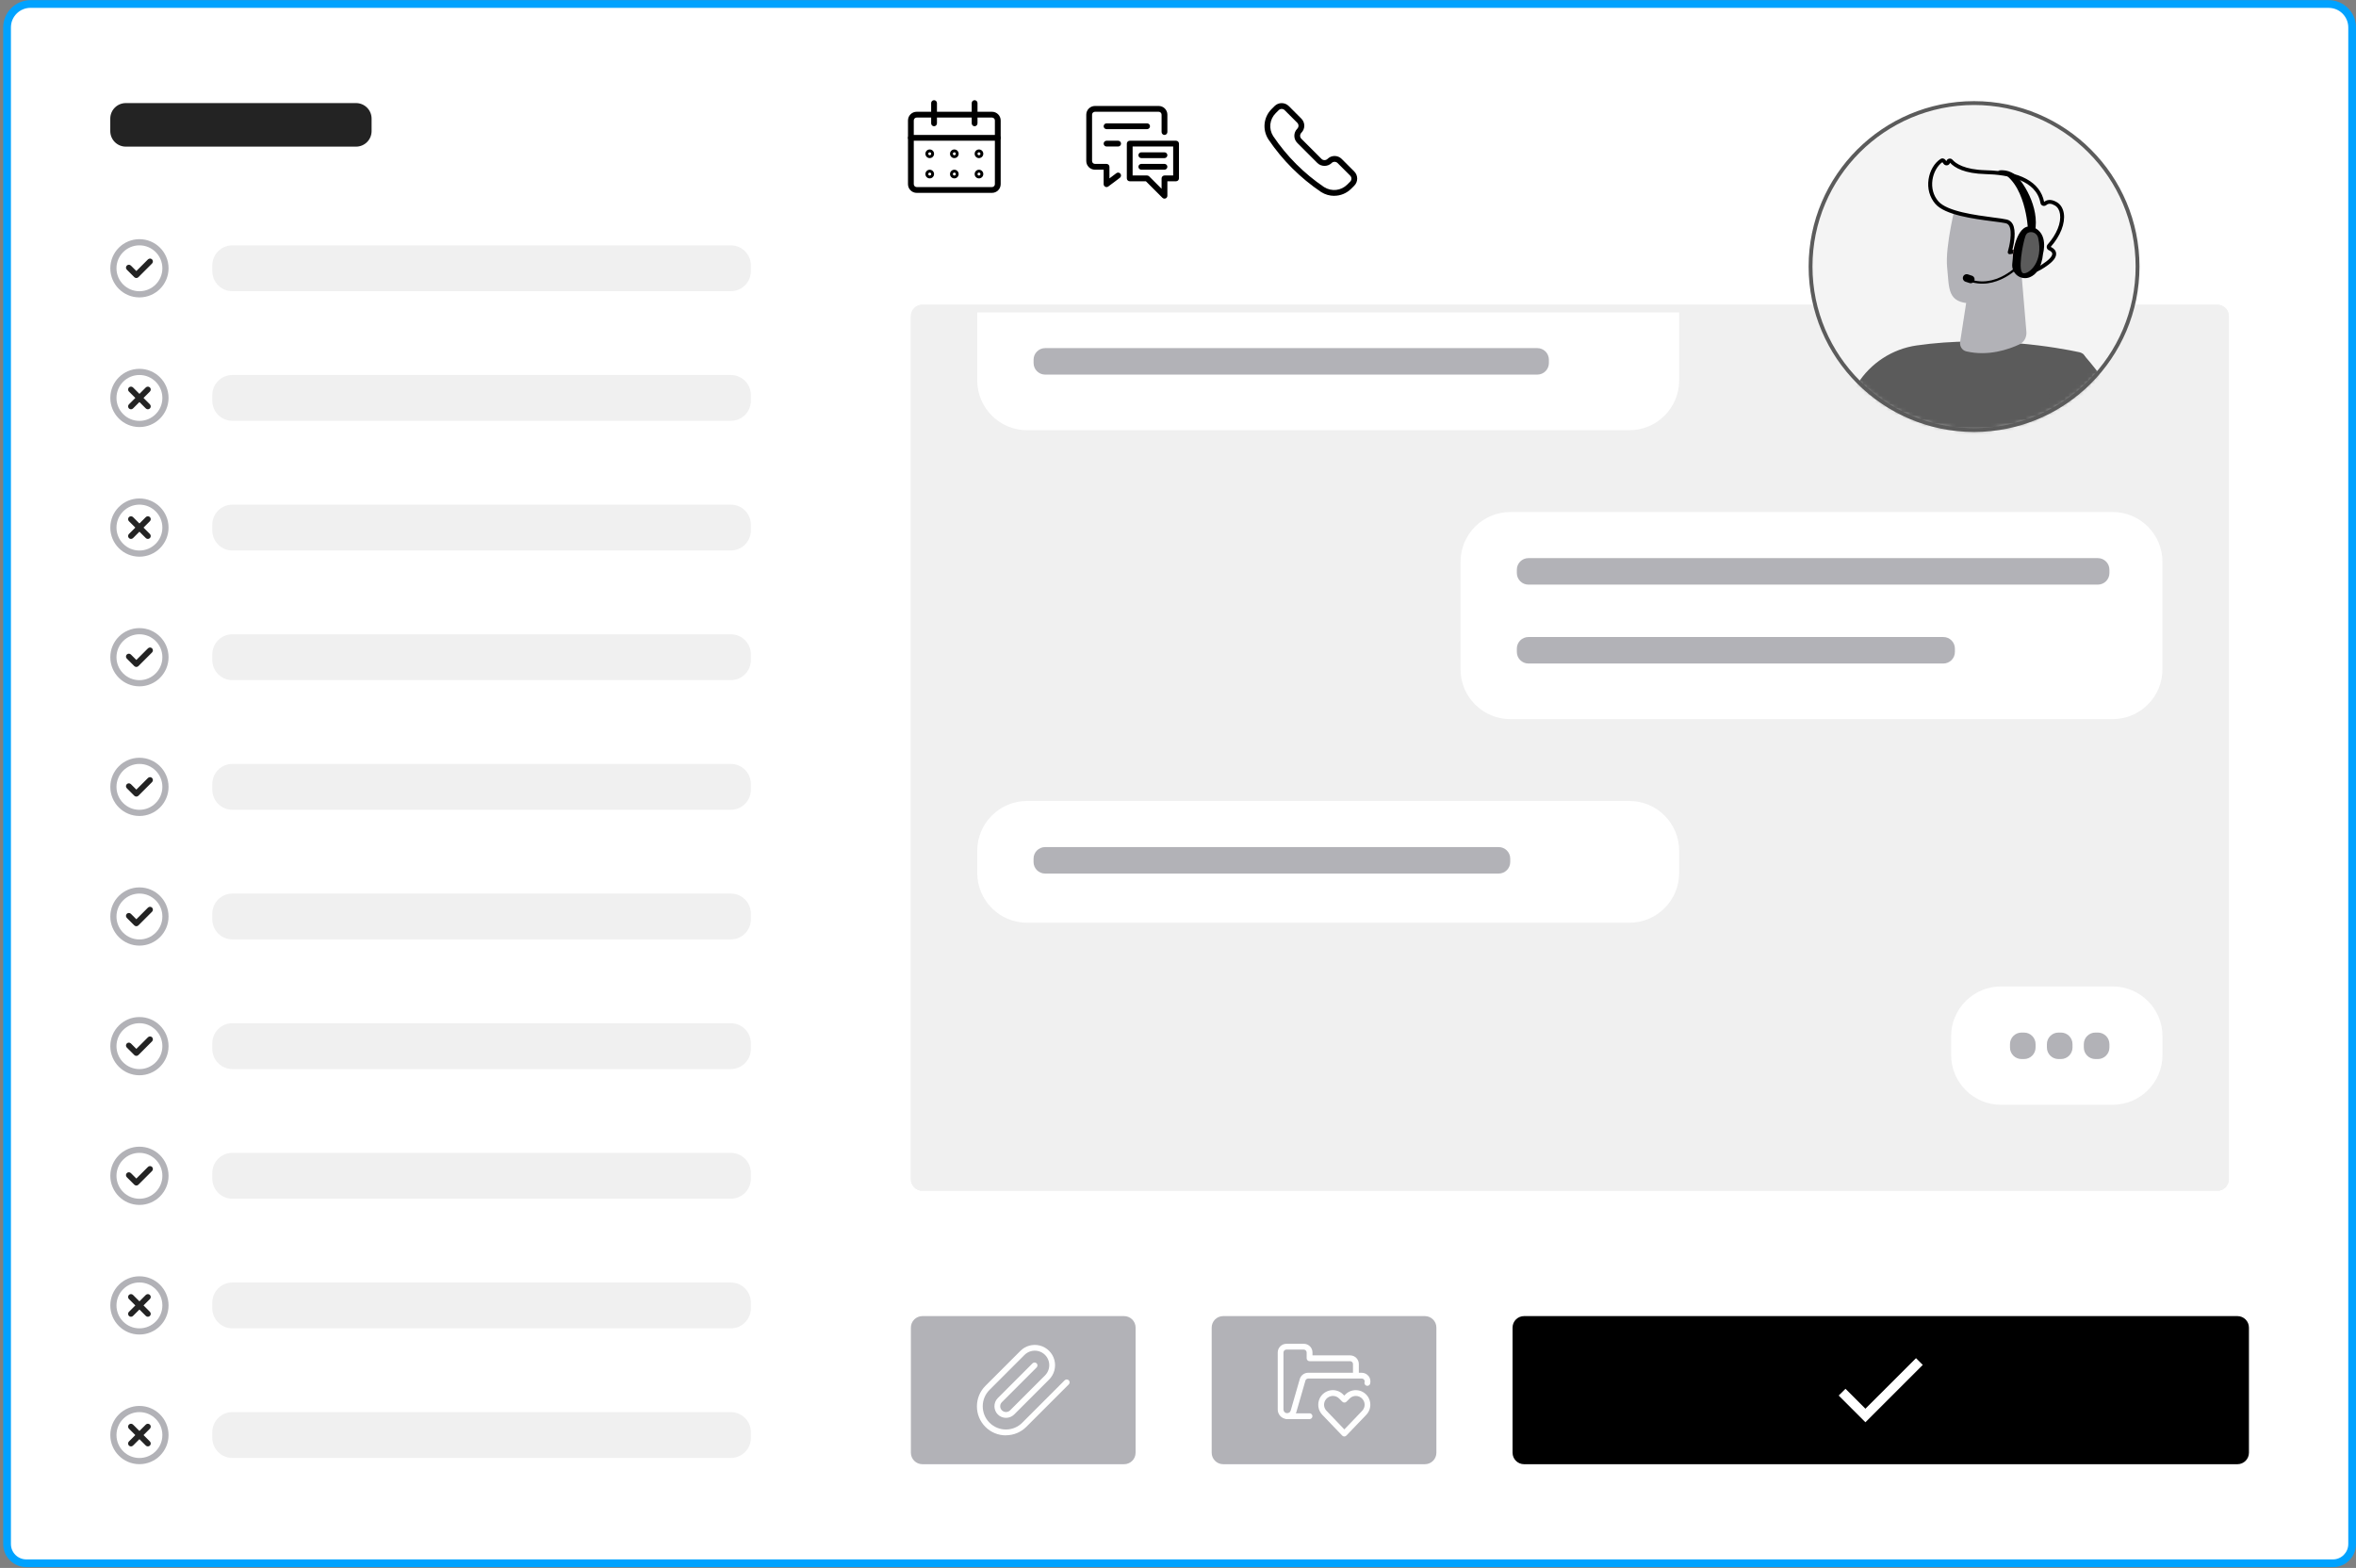<svg xmlns="http://www.w3.org/2000/svg" width="610" height="406" viewBox="0 0 610 406" fill="none"><rect x="0" y="0" width="610" height="406" fill="#808080" stroke="none"/><path d="M7.89 1.04H602.94C606.29 1.04 609 3.75 609 7.1V399.82C609 402.57 606.77 404.8 604.02 404.8H6.81C4.06 404.8 1.83 402.57 1.83 399.82V7.1C1.83 3.75 4.54 1.04 7.89 1.04Z" fill="white"></path><path d="M604.02 405.79H6.81C3.51 405.79 0.83 403.11 0.83 399.81V7.1C0.83 3.21 4 0.04 7.89 0.04H602.94C606.83 0.04 610 3.21 610 7.1V399.82C610 403.12 607.32 405.8 604.02 405.8V405.79ZM7.89 2.03C5.1 2.03 2.83 4.3 2.83 7.09V399.81C2.83 402.01 4.62 403.79 6.81 403.79H604.02C606.22 403.79 608 402 608 399.81V7.1C608 4.31 605.73 2.04 602.94 2.04H7.89V2.03Z" fill="#00A2FF"></path><path d="M574.1 78.9H238.82C237.17 78.9 235.84 80.23 235.84 81.88V305.36C235.84 307.01 237.17 308.34 238.82 308.34H574.1C575.75 308.34 577.08 307.01 577.08 305.36V81.88C577.08 80.23 575.75 78.9 574.1 78.9Z" fill="#F0F0F0"></path><path d="M368.921 340.79H316.701C315.051 340.79 313.721 342.12 313.721 343.77V376.16C313.721 377.8 315.051 379.14 316.701 379.14H368.921C370.571 379.14 371.901 377.81 371.901 376.16V343.77C371.901 342.12 370.571 340.79 368.921 340.79Z" fill="#B2B2B7"></path><path d="M92.181 26.69H32.581C30.351 26.69 28.551 28.49 28.551 30.72V33.94C28.551 36.17 30.351 37.97 32.581 37.97H92.181C94.411 37.97 96.211 36.17 96.211 33.94V30.72C96.211 28.49 94.401 26.69 92.181 26.69Z" fill="#232323"></path><path d="M579.301 340.79H394.601C392.951 340.79 391.621 342.12 391.621 343.77V376.16C391.621 377.8 392.951 379.14 394.601 379.14H579.301C580.951 379.14 582.281 377.81 582.281 376.16V343.77C582.281 342.12 580.951 340.79 579.301 340.79Z" fill="black"></path><path d="M482.981 364.77L477.821 359.61L476.061 361.36L482.981 368.28L497.831 353.43L496.081 351.68L482.971 364.78L482.981 364.77Z" fill="white"></path><path d="M189.221 63.53H60.161C57.291 63.53 54.971 65.86 54.971 68.72V70.21C54.971 73.08 57.301 75.4 60.161 75.4H189.221C192.091 75.4 194.411 73.07 194.411 70.21V68.72C194.411 65.85 192.081 63.53 189.221 63.53Z" fill="#F0F0F0"></path><path d="M36.101 77.01C40.265 77.01 43.641 73.634 43.641 69.47C43.641 65.306 40.265 61.93 36.101 61.93C31.936 61.93 28.561 65.306 28.561 69.47C28.561 73.634 31.936 77.01 36.101 77.01Z" fill="#B2B2B7"></path><path d="M36.1 75.41C39.381 75.41 42.04 72.751 42.04 69.47C42.04 66.19 39.381 63.53 36.1 63.53C32.819 63.53 30.16 66.19 30.16 69.47C30.16 72.751 32.819 75.41 36.1 75.41Z" fill="white"></path><path d="M35.301 71.99C35.101 71.99 34.911 71.91 34.771 71.77L32.831 69.83C32.541 69.54 32.541 69.06 32.831 68.77C33.121 68.48 33.601 68.48 33.891 68.77L35.301 70.18L38.311 67.17C38.601 66.88 39.081 66.88 39.371 67.17C39.661 67.46 39.661 67.94 39.371 68.23L35.831 71.77C35.691 71.91 35.501 71.99 35.301 71.99Z" fill="#232323"></path><path d="M189.221 164.24H60.161C57.291 164.24 54.971 166.57 54.971 169.43V170.92C54.971 173.79 57.301 176.11 60.161 176.11H189.221C192.091 176.11 194.411 173.78 194.411 170.92V169.43C194.411 166.56 192.081 164.24 189.221 164.24Z" fill="#F0F0F0"></path><path d="M36.101 177.72C40.265 177.72 43.641 174.344 43.641 170.18C43.641 166.016 40.265 162.64 36.101 162.64C31.936 162.64 28.561 166.016 28.561 170.18C28.561 174.344 31.936 177.72 36.101 177.72Z" fill="#B2B2B7"></path><path d="M36.1 176.12C39.381 176.12 42.04 173.461 42.04 170.18C42.04 166.9 39.381 164.24 36.1 164.24C32.819 164.24 30.16 166.9 30.16 170.18C30.16 173.461 32.819 176.12 36.1 176.12Z" fill="white"></path><path d="M35.301 172.7C35.101 172.7 34.911 172.62 34.771 172.48L32.831 170.54C32.541 170.25 32.541 169.77 32.831 169.48C33.121 169.19 33.601 169.19 33.891 169.48L35.301 170.89L38.311 167.88C38.601 167.59 39.081 167.59 39.371 167.88C39.661 168.17 39.661 168.65 39.371 168.94L35.831 172.48C35.691 172.62 35.501 172.7 35.301 172.7Z" fill="#232323"></path><path d="M189.221 197.81H60.161C57.291 197.81 54.971 200.14 54.971 203V204.49C54.971 207.36 57.301 209.68 60.161 209.68H189.221C192.091 209.68 194.411 207.35 194.411 204.49V203C194.411 200.13 192.081 197.81 189.221 197.81Z" fill="#F0F0F0"></path><path d="M36.101 211.29C40.265 211.29 43.641 207.914 43.641 203.75C43.641 199.586 40.265 196.21 36.101 196.21C31.936 196.21 28.561 199.586 28.561 203.75C28.561 207.914 31.936 211.29 36.101 211.29Z" fill="#B2B2B7"></path><path d="M36.1 209.69C39.381 209.69 42.04 207.031 42.04 203.75C42.04 200.469 39.381 197.81 36.1 197.81C32.819 197.81 30.16 200.469 30.16 203.75C30.16 207.031 32.819 209.69 36.1 209.69Z" fill="white"></path><path d="M35.301 206.27C35.101 206.27 34.911 206.19 34.771 206.05L32.831 204.11C32.541 203.82 32.541 203.34 32.831 203.05C33.121 202.76 33.601 202.76 33.891 203.05L35.301 204.46L38.311 201.45C38.601 201.16 39.081 201.16 39.371 201.45C39.661 201.74 39.661 202.22 39.371 202.51L35.831 206.05C35.691 206.19 35.501 206.27 35.301 206.27Z" fill="#232323"></path><path d="M189.221 231.38H60.161C57.291 231.38 54.971 233.71 54.971 236.57V238.06C54.971 240.93 57.301 243.25 60.161 243.25H189.221C192.091 243.25 194.411 240.92 194.411 238.06V236.57C194.411 233.7 192.081 231.38 189.221 231.38Z" fill="#F0F0F0"></path><path d="M36.101 244.86C40.265 244.86 43.641 241.484 43.641 237.32C43.641 233.156 40.265 229.78 36.101 229.78C31.936 229.78 28.561 233.156 28.561 237.32C28.561 241.484 31.936 244.86 36.101 244.86Z" fill="#B2B2B7"></path><path d="M36.1 243.26C39.381 243.26 42.04 240.601 42.04 237.32C42.04 234.04 39.381 231.38 36.1 231.38C32.819 231.38 30.16 234.04 30.16 237.32C30.16 240.601 32.819 243.26 36.1 243.26Z" fill="white"></path><path d="M35.301 239.84C35.111 239.84 34.921 239.77 34.771 239.62L32.831 237.68C32.541 237.39 32.541 236.91 32.831 236.62C33.121 236.33 33.601 236.33 33.891 236.62L35.301 238.03L38.311 235.02C38.601 234.73 39.081 234.73 39.371 235.02C39.661 235.31 39.661 235.79 39.371 236.08L35.831 239.62C35.681 239.77 35.491 239.84 35.301 239.84Z" fill="#232323"></path><path d="M189.221 264.95H60.161C57.291 264.95 54.971 267.28 54.971 270.14V271.63C54.971 274.5 57.301 276.82 60.161 276.82H189.221C192.091 276.82 194.411 274.49 194.411 271.63V270.14C194.411 267.27 192.081 264.95 189.221 264.95Z" fill="#F0F0F0"></path><path d="M36.101 278.43C40.265 278.43 43.641 275.054 43.641 270.89C43.641 266.726 40.265 263.35 36.101 263.35C31.936 263.35 28.561 266.726 28.561 270.89C28.561 275.054 31.936 278.43 36.101 278.43Z" fill="#B2B2B7"></path><path d="M36.1 276.83C39.381 276.83 42.04 274.171 42.04 270.89C42.04 267.61 39.381 264.95 36.1 264.95C32.819 264.95 30.16 267.61 30.16 270.89C30.16 274.171 32.819 276.83 36.1 276.83Z" fill="white"></path><path d="M35.301 273.41C35.101 273.41 34.911 273.33 34.771 273.19L32.831 271.25C32.541 270.96 32.541 270.48 32.831 270.19C33.121 269.9 33.601 269.9 33.891 270.19L35.301 271.6L38.311 268.59C38.601 268.3 39.081 268.3 39.371 268.59C39.661 268.88 39.661 269.36 39.371 269.65L35.831 273.19C35.691 273.33 35.501 273.41 35.301 273.41Z" fill="#232323"></path><path d="M189.221 298.52H60.161C57.291 298.52 54.971 300.85 54.971 303.71V305.2C54.971 308.07 57.301 310.39 60.161 310.39H189.221C192.091 310.39 194.411 308.06 194.411 305.2V303.71C194.411 300.84 192.081 298.52 189.221 298.52Z" fill="#F0F0F0"></path><path d="M36.101 312C40.265 312 43.641 308.624 43.641 304.46C43.641 300.296 40.265 296.92 36.101 296.92C31.936 296.92 28.561 300.296 28.561 304.46C28.561 308.624 31.936 312 36.101 312Z" fill="#B2B2B7"></path><path d="M36.1 310.4C39.381 310.4 42.04 307.741 42.04 304.46C42.04 301.179 39.381 298.52 36.1 298.52C32.819 298.52 30.16 301.179 30.16 304.46C30.16 307.741 32.819 310.4 36.1 310.4Z" fill="white"></path><path d="M35.301 306.98C35.111 306.98 34.921 306.91 34.771 306.76L32.831 304.82C32.541 304.53 32.541 304.05 32.831 303.76C33.121 303.47 33.601 303.47 33.891 303.76L35.301 305.17L38.311 302.16C38.601 301.87 39.081 301.87 39.371 302.16C39.661 302.45 39.661 302.93 39.371 303.22L35.831 306.76C35.681 306.91 35.491 306.98 35.301 306.98Z" fill="#232323"></path><path d="M189.221 97.1H60.161C57.291 97.1 54.971 99.43 54.971 102.29V103.78C54.971 106.65 57.301 108.97 60.161 108.97H189.221C192.091 108.97 194.411 106.64 194.411 103.78V102.29C194.411 99.42 192.081 97.1 189.221 97.1Z" fill="#F0F0F0"></path><path d="M36.101 110.58C40.265 110.58 43.641 107.204 43.641 103.04C43.641 98.876 40.265 95.5 36.101 95.5C31.936 95.5 28.561 98.876 28.561 103.04C28.561 107.204 31.936 110.58 36.101 110.58Z" fill="#B2B2B7"></path><path d="M36.1 108.98C39.381 108.98 42.04 106.321 42.04 103.04C42.04 99.76 39.381 97.1 36.1 97.1C32.819 97.1 30.16 99.76 30.16 103.04C30.16 106.321 32.819 108.98 36.1 108.98Z" fill="white"></path><path d="M38.282 105.98C38.092 105.98 37.902 105.91 37.752 105.76L33.382 101.39C33.092 101.1 33.092 100.62 33.382 100.33C33.672 100.04 34.152 100.04 34.442 100.33L38.812 104.7C39.102 104.99 39.102 105.47 38.812 105.76C38.661 105.91 38.471 105.98 38.282 105.98Z" fill="#232323"></path><path d="M33.912 105.98C33.722 105.98 33.532 105.91 33.382 105.76C33.092 105.47 33.092 104.99 33.382 104.7L37.752 100.33C38.042 100.04 38.522 100.04 38.812 100.33C39.102 100.62 39.102 101.1 38.812 101.39L34.442 105.76C34.292 105.91 34.102 105.98 33.912 105.98Z" fill="#232323"></path><path d="M189.221 130.67H60.161C57.291 130.67 54.971 133 54.971 135.86V137.35C54.971 140.22 57.301 142.54 60.161 142.54H189.221C192.091 142.54 194.411 140.21 194.411 137.35V135.86C194.411 132.99 192.081 130.67 189.221 130.67Z" fill="#F0F0F0"></path><path d="M36.101 144.15C40.265 144.15 43.641 140.774 43.641 136.61C43.641 132.446 40.265 129.07 36.101 129.07C31.936 129.07 28.561 132.446 28.561 136.61C28.561 140.774 31.936 144.15 36.101 144.15Z" fill="#B2B2B7"></path><path d="M36.1 142.55C39.381 142.55 42.04 139.89 42.04 136.61C42.04 133.329 39.381 130.67 36.1 130.67C32.819 130.67 30.16 133.329 30.16 136.61C30.16 139.89 32.819 142.55 36.1 142.55Z" fill="white"></path><path d="M38.282 139.55C38.092 139.55 37.902 139.48 37.752 139.33L33.382 134.96C33.092 134.67 33.092 134.19 33.382 133.9C33.672 133.61 34.152 133.61 34.442 133.9L38.812 138.27C39.102 138.56 39.102 139.04 38.812 139.33C38.661 139.48 38.471 139.55 38.282 139.55Z" fill="#232323"></path><path d="M33.912 139.55C33.722 139.55 33.532 139.48 33.382 139.33C33.092 139.04 33.092 138.56 33.382 138.27L37.752 133.9C38.042 133.61 38.522 133.61 38.812 133.9C39.102 134.19 39.102 134.67 38.812 134.96L34.442 139.33C34.292 139.48 34.102 139.55 33.912 139.55Z" fill="#232323"></path><path d="M189.221 332.09H60.161C57.291 332.09 54.971 334.42 54.971 337.28V338.77C54.971 341.64 57.301 343.96 60.161 343.96H189.221C192.091 343.96 194.411 341.63 194.411 338.77V337.28C194.411 334.41 192.081 332.09 189.221 332.09Z" fill="#F0F0F0"></path><path d="M36.101 345.56C40.265 345.56 43.641 342.184 43.641 338.02C43.641 333.856 40.265 330.48 36.101 330.48C31.936 330.48 28.561 333.856 28.561 338.02C28.561 342.184 31.936 345.56 36.101 345.56Z" fill="#B2B2B7"></path><path d="M36.1 343.96C39.381 343.96 42.04 341.301 42.04 338.02C42.04 334.74 39.381 332.08 36.1 332.08C32.819 332.08 30.16 334.74 30.16 338.02C30.16 341.301 32.819 343.96 36.1 343.96Z" fill="white"></path><path d="M38.282 340.96C38.092 340.96 37.902 340.89 37.752 340.74L33.382 336.37C33.092 336.08 33.092 335.6 33.382 335.31C33.672 335.02 34.152 335.02 34.442 335.31L38.812 339.68C39.102 339.97 39.102 340.45 38.812 340.74C38.661 340.89 38.471 340.96 38.282 340.96Z" fill="#232323"></path><path d="M33.912 340.96C33.722 340.96 33.532 340.89 33.382 340.74C33.092 340.45 33.092 339.97 33.382 339.68L37.752 335.31C38.042 335.02 38.522 335.02 38.812 335.31C39.102 335.6 39.102 336.08 38.812 336.37L34.442 340.74C34.292 340.89 34.102 340.96 33.912 340.96Z" fill="#232323"></path><path d="M189.221 365.65H60.161C57.291 365.65 54.971 367.98 54.971 370.84V372.33C54.971 375.2 57.301 377.52 60.161 377.52H189.221C192.091 377.52 194.411 375.19 194.411 372.33V370.84C194.411 367.97 192.081 365.65 189.221 365.65Z" fill="#F0F0F0"></path><path d="M36.101 379.13C40.265 379.13 43.641 375.754 43.641 371.59C43.641 367.426 40.265 364.05 36.101 364.05C31.936 364.05 28.561 367.426 28.561 371.59C28.561 375.754 31.936 379.13 36.101 379.13Z" fill="#B2B2B7"></path><path d="M36.1 377.53C39.381 377.53 42.04 374.87 42.04 371.59C42.04 368.309 39.381 365.65 36.1 365.65C32.819 365.65 30.16 368.309 30.16 371.59C30.16 374.87 32.819 377.53 36.1 377.53Z" fill="white"></path><path d="M38.282 374.53C38.092 374.53 37.902 374.46 37.752 374.31L33.382 369.94C33.092 369.65 33.092 369.17 33.382 368.88C33.672 368.59 34.152 368.59 34.442 368.88L38.812 373.25C39.102 373.54 39.102 374.02 38.812 374.31C38.661 374.46 38.471 374.53 38.282 374.53Z" fill="#232323"></path><path d="M33.912 374.53C33.722 374.53 33.532 374.46 33.382 374.31C33.092 374.02 33.092 373.54 33.382 373.25L37.752 368.88C38.042 368.59 38.522 368.59 38.812 368.88C39.102 369.17 39.102 369.65 38.812 369.94L34.442 374.31C34.292 374.46 34.102 374.53 33.912 374.53Z" fill="#232323"></path><mask id="mask0_3476_88311" style="mask-type:luminance" maskUnits="userSpaceOnUse" x="235" y="78" width="343" height="231"><path d="M574.1 78.9H238.82C237.17 78.9 235.84 80.23 235.84 81.88V305.36C235.84 307.01 237.17 308.34 238.82 308.34H574.1C575.75 308.34 577.08 307.01 577.08 305.36V81.88C577.08 80.23 575.75 78.9 574.1 78.9Z" fill="white"></path></mask><g mask="url(#mask0_3476_88311)"><path d="M421.85 57.77H265.93C258.8 57.77 253.02 63.55 253.02 70.68V98.49C253.02 105.62 258.8 111.4 265.93 111.4H421.85C428.98 111.4 434.76 105.62 434.76 98.49V70.68C434.76 63.55 428.98 57.77 421.85 57.77Z" fill="white"></path><path d="M398.029 90.14H270.609C268.949 90.14 267.609 91.48 267.609 93.14V94C267.609 95.66 268.949 97 270.609 97H398.029C399.689 97 401.029 95.66 401.029 94V93.14C401.029 91.48 399.689 90.14 398.029 90.14Z" fill="#B2B2B7"></path><path d="M546.98 132.58H391.06C383.93 132.58 378.15 138.36 378.15 145.49V173.3C378.15 180.43 383.93 186.21 391.06 186.21H546.98C554.11 186.21 559.89 180.43 559.89 173.3V145.49C559.89 138.36 554.11 132.58 546.98 132.58Z" fill="white"></path><path d="M543.16 144.52H395.73C394.07 144.52 392.73 145.86 392.73 147.52V148.38C392.73 150.04 394.07 151.38 395.73 151.38H543.16C544.82 151.38 546.16 150.04 546.16 148.38V147.52C546.16 145.86 544.82 144.52 543.16 144.52Z" fill="#B2B2B7"></path><path d="M503.15 164.95H395.73C394.07 164.95 392.73 166.29 392.73 167.95V168.81C392.73 170.47 394.07 171.81 395.73 171.81H503.15C504.81 171.81 506.15 170.47 506.15 168.81V167.95C506.15 166.29 504.81 164.95 503.15 164.95Z" fill="#B2B2B7"></path><path d="M546.99 255.43H518.08C510.95 255.43 505.17 261.21 505.17 268.34V273.16C505.17 280.29 510.95 286.07 518.08 286.07H546.99C554.12 286.07 559.9 280.29 559.9 273.16V268.34C559.9 261.21 554.12 255.43 546.99 255.43Z" fill="white"></path><path d="M543.159 267.37H542.529C540.869 267.37 539.529 268.71 539.529 270.37V271.23C539.529 272.89 540.869 274.23 542.529 274.23H543.159C544.819 274.23 546.159 272.89 546.159 271.23V270.37C546.159 268.71 544.819 267.37 543.159 267.37Z" fill="#B2B2B7"></path><path d="M533.601 267.37H532.971C531.311 267.37 529.971 268.71 529.971 270.37V271.23C529.971 272.89 531.311 274.23 532.971 274.23H533.601C535.261 274.23 536.601 272.89 536.601 271.23V270.37C536.601 268.71 535.261 267.37 533.601 267.37Z" fill="#B2B2B7"></path><path d="M524.04 267.37H523.41C521.75 267.37 520.41 268.71 520.41 270.37V271.23C520.41 272.89 521.75 274.23 523.41 274.23H524.04C525.7 274.23 527.04 272.89 527.04 271.23V270.37C527.04 268.71 525.7 267.37 524.04 267.37Z" fill="#B2B2B7"></path><path d="M421.85 207.4H265.93C258.8 207.4 253.02 213.18 253.02 220.31V226.02C253.02 233.15 258.8 238.93 265.93 238.93H421.85C428.98 238.93 434.76 233.15 434.76 226.02V220.31C434.76 213.18 428.98 207.4 421.85 207.4Z" fill="white"></path><path d="M388.02 219.34H270.6C268.94 219.34 267.6 220.68 267.6 222.34V223.2C267.6 224.86 268.94 226.2 270.6 226.2H388.02C389.68 226.2 391.02 224.86 391.02 223.2V222.34C391.02 220.68 389.68 219.34 388.02 219.34Z" fill="#B2B2B7"></path></g><path d="M339.06 367.46H333.26C332.85 367.46 332.51 367.12 332.51 366.71C332.51 366.3 332.85 365.96 333.26 365.96H339.06C339.47 365.96 339.81 366.3 339.81 366.71C339.81 367.12 339.47 367.46 339.06 367.46Z" fill="white"></path><path d="M333.26 367.44C333.16 367.44 333.05 367.44 332.95 367.42C331.75 367.26 330.84 366.23 330.82 365.02V350.21C330.82 348.97 331.83 347.96 333.07 347.96H337.57C338.81 347.96 339.82 348.97 339.82 350.21V350.96H349.57C350.81 350.96 351.82 351.97 351.82 353.21V355.46H352.57C353.27 355.46 353.93 355.79 354.36 356.34C354.78 356.89 354.93 357.62 354.75 358.29C354.64 358.69 354.23 358.93 353.83 358.82C353.43 358.71 353.19 358.3 353.3 357.9C353.36 357.68 353.31 357.43 353.17 357.25C353.03 357.07 352.81 356.96 352.58 356.96H338.71C338.38 356.96 338.08 357.18 337.99 357.5L335.64 365.65C335.34 366.71 334.36 367.43 333.28 367.43L333.26 367.44ZM333.06 349.46C332.65 349.46 332.31 349.8 332.31 350.21V365.01C332.31 365.47 332.67 365.87 333.14 365.93C333.61 365.99 334.05 365.7 334.18 365.25L336.53 357.09C336.81 356.13 337.7 355.46 338.69 355.46H350.31V353.21C350.31 352.8 349.97 352.46 349.56 352.46H339.06C338.65 352.46 338.31 352.12 338.31 351.71V350.21C338.31 349.8 337.97 349.46 337.56 349.46H333.06Z" fill="white"></path><path d="M348.06 371.96C347.86 371.96 347.66 371.88 347.52 371.73L342.41 366.4C341.27 365.26 340.99 363.51 341.71 362.05C342.25 360.97 343.29 360.21 344.48 360.01C345.67 359.81 346.9 360.21 347.75 361.07L348.05 361.37L348.35 361.07C349.21 360.21 350.43 359.82 351.63 360.01C352.82 360.2 353.86 360.97 354.4 362.05C355.13 363.51 354.84 365.26 353.69 366.41L348.59 371.73C348.45 371.88 348.25 371.96 348.05 371.96H348.06ZM345.09 361.46C344.97 361.46 344.85 361.46 344.73 361.49C344.01 361.61 343.39 362.07 343.06 362.72C342.62 363.6 342.79 364.65 343.49 365.35L348.07 370.13L352.64 365.36C353.35 364.65 353.52 363.6 353.08 362.72C352.75 362.07 352.13 361.61 351.41 361.49C350.69 361.37 349.95 361.61 349.44 362.13L348.61 362.96C348.32 363.25 347.84 363.25 347.55 362.96L346.72 362.13C346.29 361.7 345.71 361.46 345.11 361.46H345.09Z" fill="white"></path><path d="M256.84 49.94H237.34C236.1 49.94 235.09 48.93 235.09 47.69V31.19C235.09 29.95 236.1 28.94 237.34 28.94H256.84C258.08 28.94 259.09 29.95 259.09 31.19V47.69C259.09 48.93 258.08 49.94 256.84 49.94ZM237.34 30.44C236.93 30.44 236.59 30.78 236.59 31.19V47.69C236.59 48.1 236.93 48.44 237.34 48.44H256.84C257.25 48.44 257.59 48.1 257.59 47.69V31.19C257.59 30.78 257.25 30.44 256.84 30.44H237.34Z" fill="black"></path><path d="M258.34 36.44H235.84C235.43 36.44 235.09 36.1 235.09 35.69C235.09 35.28 235.43 34.94 235.84 34.94H258.34C258.75 34.94 259.09 35.28 259.09 35.69C259.09 36.1 258.75 36.44 258.34 36.44Z" fill="black"></path><path d="M241.84 32.69C241.43 32.69 241.09 32.35 241.09 31.94V26.69C241.09 26.28 241.43 25.94 241.84 25.94C242.25 25.94 242.59 26.28 242.59 26.69V31.94C242.59 32.35 242.25 32.69 241.84 32.69Z" fill="black"></path><path d="M252.34 32.69C251.93 32.69 251.59 32.35 251.59 31.94V26.69C251.59 26.28 251.93 25.94 252.34 25.94C252.75 25.94 253.09 26.28 253.09 26.69V31.94C253.09 32.35 252.75 32.69 252.34 32.69Z" fill="black"></path><path d="M240.72 40.94C240.1 40.94 239.6 40.44 239.6 39.82C239.6 39.2 240.1 38.7 240.72 38.7C241.34 38.7 241.84 39.2 241.84 39.82C241.84 40.44 241.34 40.94 240.72 40.94ZM240.72 39.44C240.51 39.44 240.34 39.61 240.34 39.82C240.34 40.03 240.51 40.2 240.72 40.2C240.93 40.2 241.1 40.03 241.1 39.82C241.1 39.61 240.93 39.44 240.72 39.44Z" fill="black"></path><path d="M240.72 46.19C240.1 46.19 239.6 45.69 239.6 45.07C239.6 44.45 240.1 43.95 240.72 43.95C241.34 43.95 241.84 44.45 241.84 45.07C241.84 45.69 241.34 46.19 240.72 46.19ZM240.72 44.69C240.51 44.69 240.34 44.86 240.34 45.07C240.34 45.28 240.51 45.45 240.72 45.45C240.93 45.45 241.1 45.28 241.1 45.07C241.1 44.86 240.93 44.69 240.72 44.69Z" fill="black"></path><path d="M247.091 40.94C246.471 40.94 245.971 40.44 245.971 39.82C245.971 39.2 246.471 38.7 247.091 38.7C247.711 38.7 248.211 39.2 248.211 39.82C248.211 40.44 247.711 40.94 247.091 40.94ZM247.091 39.44C246.881 39.44 246.711 39.61 246.711 39.82C246.711 40.03 246.881 40.2 247.091 40.2C247.301 40.2 247.471 40.03 247.471 39.82C247.471 39.61 247.301 39.44 247.091 39.44Z" fill="black"></path><path d="M247.091 46.19C246.471 46.19 245.971 45.69 245.971 45.07C245.971 44.45 246.471 43.95 247.091 43.95C247.711 43.95 248.211 44.45 248.211 45.07C248.211 45.69 247.711 46.19 247.091 46.19ZM247.091 44.69C246.881 44.69 246.711 44.86 246.711 45.07C246.711 45.28 246.881 45.45 247.091 45.45C247.301 45.45 247.471 45.28 247.471 45.07C247.471 44.86 247.301 44.69 247.091 44.69Z" fill="black"></path><path d="M253.47 40.94C252.85 40.94 252.35 40.44 252.35 39.82C252.35 39.2 252.85 38.7 253.47 38.7C254.09 38.7 254.59 39.2 254.59 39.82C254.59 40.44 254.09 40.94 253.47 40.94ZM253.47 39.44C253.26 39.44 253.09 39.61 253.09 39.82C253.09 40.03 253.26 40.2 253.47 40.2C253.68 40.2 253.85 40.03 253.85 39.82C253.85 39.61 253.68 39.44 253.47 39.44Z" fill="black"></path><path d="M253.47 46.19C252.85 46.19 252.35 45.69 252.35 45.07C252.35 44.45 252.85 43.95 253.47 43.95C254.09 43.95 254.59 44.45 254.59 45.07C254.59 45.69 254.09 46.19 253.47 46.19ZM253.47 44.69C253.26 44.69 253.09 44.86 253.09 45.07C253.09 45.28 253.26 45.45 253.47 45.45C253.68 45.45 253.85 45.28 253.85 45.07C253.85 44.86 253.68 44.69 253.47 44.69Z" fill="black"></path><path d="M345.43 50.71C344.27 50.71 343.099 50.38 342.049 49.72C342.049 49.72 342.029 49.7 342.019 49.7C336.629 46.05 332.039 41.47 328.399 36.08C326.789 33.55 327.14 30.33 329.24 28.23L330.009 27.46C331.019 26.45 332.67 26.45 333.68 27.46L336.94 30.72C337.42 31.2 337.7 31.87 337.7 32.55C337.7 33.23 337.43 33.89 336.94 34.38C336.51 34.81 336.51 35.5 336.94 35.93L342.159 41.15C342.569 41.57 343.29 41.56 343.71 41.15C344.72 40.14 346.369 40.14 347.379 41.15L350.639 44.41C351.649 45.42 351.649 47.07 350.639 48.08L349.869 48.85C348.649 50.07 347.05 50.7 345.44 50.7L345.43 50.71ZM342.849 48.45C344.779 49.66 347.209 49.39 348.809 47.8L349.579 47.03C350.009 46.6 350.009 45.91 349.579 45.48L346.319 42.22C345.889 41.8 345.199 41.79 344.769 42.22C343.789 43.2 342.079 43.2 341.099 42.22L335.879 37C334.869 35.99 334.869 34.34 335.879 33.33C336.079 33.13 336.2 32.84 336.2 32.56C336.2 32.28 336.079 31.99 335.879 31.79L332.619 28.53C332.189 28.1 331.499 28.1 331.069 28.53L330.299 29.3C328.699 30.9 328.429 33.34 329.649 35.25C333.179 40.48 337.619 44.92 342.849 48.46V48.45Z" fill="black"></path><path d="M286.5 48.44C286.39 48.44 286.27 48.41 286.17 48.36C285.92 48.23 285.75 47.97 285.75 47.69V43.94H283.5C282.26 43.94 281.25 42.93 281.25 41.69V29.69C281.25 28.45 282.26 27.44 283.5 27.44H300C301.24 27.44 302.25 28.45 302.25 29.69V34.19C302.25 34.6 301.91 34.94 301.5 34.94C301.09 34.94 300.75 34.6 300.75 34.19V29.69C300.75 29.28 300.41 28.94 300 28.94H283.5C283.09 28.94 282.75 29.28 282.75 29.69V41.69C282.75 42.1 283.09 42.44 283.5 42.44H286.5C286.91 42.44 287.25 42.78 287.25 43.19V46.19L289.05 44.84C289.38 44.59 289.85 44.66 290.1 44.99C290.35 45.32 290.28 45.79 289.95 46.04L286.95 48.29C286.82 48.39 286.66 48.44 286.5 48.44Z" fill="black"></path><path d="M297 33.44H286.5C286.09 33.44 285.75 33.1 285.75 32.69C285.75 32.28 286.09 31.94 286.5 31.94H297C297.41 31.94 297.75 32.28 297.75 32.69C297.75 33.1 297.41 33.44 297 33.44Z" fill="black"></path><path d="M289.5 37.94H286.5C286.09 37.94 285.75 37.6 285.75 37.19C285.75 36.78 286.09 36.44 286.5 36.44H289.5C289.91 36.44 290.25 36.78 290.25 37.19C290.25 37.6 289.91 37.94 289.5 37.94Z" fill="black"></path><path d="M301.5 51.44C301.3 51.44 301.11 51.36 300.97 51.22L296.69 46.94H292.5C292.09 46.94 291.75 46.6 291.75 46.19V37.19C291.75 36.78 292.09 36.44 292.5 36.44H304.5C304.91 36.44 305.25 36.78 305.25 37.19V46.19C305.25 46.6 304.91 46.94 304.5 46.94H302.25V50.69C302.25 50.99 302.07 51.27 301.79 51.38C301.7 51.42 301.6 51.44 301.5 51.44ZM293.25 45.44H297C297.2 45.44 297.39 45.52 297.53 45.66L300.75 48.88V46.19C300.75 45.78 301.09 45.44 301.5 45.44H303.75V37.94H293.25V45.44Z" fill="black"></path><path d="M301.5 40.94H295.5C295.09 40.94 294.75 40.6 294.75 40.19C294.75 39.78 295.09 39.44 295.5 39.44H301.5C301.91 39.44 302.25 39.78 302.25 40.19C302.25 40.6 301.91 40.94 301.5 40.94Z" fill="black"></path><path d="M301.5 43.94H295.5C295.09 43.94 294.75 43.6 294.75 43.19C294.75 42.78 295.09 42.44 295.5 42.44H301.5C301.91 42.44 302.25 42.78 302.25 43.19C302.25 43.6 301.91 43.94 301.5 43.94Z" fill="black"></path><path d="M291.04 340.79H238.82C237.17 340.79 235.84 342.12 235.84 343.77V376.16C235.84 377.8 237.17 379.14 238.82 379.14H291.04C292.69 379.14 294.02 377.81 294.02 376.16V343.77C294.02 342.12 292.69 340.79 291.04 340.79Z" fill="#B2B2B7"></path><path d="M260.43 371.67C258.43 371.67 256.539 370.89 255.129 369.47C252.209 366.55 252.209 361.79 255.129 358.86L264.149 349.84C265.459 348.49 267.41 347.94 269.25 348.42C271.08 348.9 272.52 350.34 273 352.17C273.48 354 272.929 355.96 271.569 357.28L262.559 366.29C261.379 367.43 259.489 367.41 258.349 366.26C257.199 365.11 257.179 363.22 258.309 362.05L267.339 353.02C267.629 352.73 268.109 352.73 268.399 353.02C268.689 353.31 268.689 353.79 268.399 354.08L259.379 363.1C258.819 363.68 258.829 364.62 259.409 365.19C259.989 365.77 260.929 365.77 261.509 365.21L270.519 356.2C271.499 355.25 271.889 353.85 271.549 352.54C271.209 351.23 270.179 350.2 268.869 349.86C267.559 349.52 266.16 349.91 265.22 350.88L256.2 359.9C253.86 362.24 253.86 366.05 256.2 368.39C257.33 369.52 258.84 370.15 260.44 370.15C262.04 370.15 263.55 369.53 264.68 368.39L275.659 357.41C275.949 357.12 276.43 357.12 276.72 357.41C277.01 357.7 277.01 358.18 276.72 358.47L265.74 369.45C264.32 370.87 262.44 371.65 260.44 371.65L260.43 371.67Z" fill="white"></path><path d="M574.1 80.9C574.64 80.9 575.08 81.34 575.08 81.88V305.36C575.08 305.9 574.64 306.34 574.1 306.34H238.82C238.28 306.34 237.84 305.9 237.84 305.36V81.88C237.84 81.34 238.28 80.9 238.82 80.9H574.1ZM574.1 78.9H238.82C237.17 78.9 235.84 80.23 235.84 81.88V305.36C235.84 307.01 237.17 308.34 238.82 308.34H574.1C575.75 308.34 577.08 307.01 577.08 305.36V81.88C577.08 80.23 575.75 78.9 574.1 78.9Z" fill="#F0F0F0"></path><mask id="mask1_3476_88311" style="mask-type:luminance" maskUnits="userSpaceOnUse" x="468" y="26" width="86" height="86"><path d="M511.109 111.35C534.488 111.35 553.439 92.398 553.439 69.02C553.439 45.642 534.488 26.69 511.109 26.69C487.731 26.69 468.779 45.642 468.779 69.02C468.779 92.398 487.731 111.35 511.109 111.35Z" fill="white"></path></mask><g mask="url(#mask1_3476_88311)"><path d="M573.638 16.79H460.398V150.66H573.638V16.79Z" fill="#F4F4F4"></path><path d="M538.419 91.21C533.139 90.07 515.109 86.74 496.239 89.45C489.919 90.36 484.319 94.03 480.909 99.43C474.759 109.16 466.069 126.49 467.909 144.58L477.559 146.97C477.559 146.97 484.229 125.52 491.729 116.78C491.729 116.78 500.619 137.04 500.169 148.16C500.159 148.47 500.139 148.78 500.109 149.08C499.089 159.96 542.769 151.11 542.769 151.11L540.049 93.14C540.009 92.21 539.339 91.42 538.429 91.22L538.419 91.21Z" fill="#5B5B5B"></path><path d="M523.389 70.85L524.659 85.91C524.779 87.31 524.059 88.62 522.849 89.18C520.079 90.47 514.748 92.33 509.058 90.97C508.018 90.72 507.338 89.63 507.508 88.52L511.199 64.65L523.379 70.85H523.389Z" fill="#B2B2B7"></path><path d="M506.439 52.6C506.439 52.6 503.569 63.73 504.139 69.24C504.709 74.75 504.099 78.48 510.589 78.57C517.079 78.66 521.899 74.67 523.909 68.76C523.909 68.76 527.089 59.66 525.519 56.38C523.959 53.11 506.439 52.59 506.439 52.59V52.6Z" fill="#B2B2B7"></path><path d="M521.131 65.2L520.331 65.33C520.331 65.33 522.541 58.06 519.461 57.33C516.381 56.61 504.561 56.1 501.441 52.43C498.431 48.89 499.751 43.5 502.701 41.57C502.891 41.45 503.141 41.51 503.271 41.68L503.611 42.14C503.841 42.45 504.341 42.32 504.391 41.93C504.441 41.56 504.901 41.41 505.141 41.69C506.091 42.78 508.451 44.43 514.111 44.57C522.131 44.76 527.791 47.09 528.771 52.46C528.831 52.8 529.231 52.93 529.491 52.71C530.011 52.27 530.901 51.96 532.301 52.79C534.731 54.25 534.601 59.05 530.521 63.64C530.331 63.86 530.381 64.21 530.651 64.32C531.591 64.74 533.071 65.85 530.061 68.13C526.991 70.46 524.971 70.58 524.191 70.51C523.981 70.49 523.811 70.33 523.791 70.12L523.321 65.3C523.301 65.05 523.071 64.87 522.821 64.91L521.121 65.18L521.131 65.2Z" fill="#F4F4F4"></path><path d="M524.53 71.04C524.39 71.04 524.26 71.04 524.15 71.02C523.7 70.98 523.35 70.63 523.3 70.18L522.83 65.36L521.21 65.69L520.41 65.82C520.24 65.85 520.07 65.78 519.95 65.65C519.83 65.52 519.8 65.34 519.85 65.18C520.25 63.85 521.1 60.05 520.19 58.47C519.99 58.12 519.71 57.91 519.35 57.82C518.64 57.65 517.38 57.49 515.92 57.3C511 56.66 503.56 55.7 501.06 52.76C499.6 51.04 498.98 48.8 499.33 46.44C499.66 44.19 500.82 42.22 502.43 41.16C502.83 40.9 503.38 41 503.68 41.39L503.94 41.73C504.03 41.43 504.26 41.19 504.57 41.1C504.92 40.99 505.29 41.1 505.53 41.37C506.36 42.32 508.58 43.94 514.13 44.08C523.02 44.29 528.24 47.13 529.25 52.27C529.8 51.84 530.89 51.37 532.57 52.37C533.52 52.94 534.15 53.96 534.35 55.26C534.74 57.83 533.48 61.07 530.96 63.92C531.79 64.32 532.28 64.88 532.35 65.55C532.46 66.47 531.81 67.45 530.37 68.54C527.6 70.64 525.63 71.04 524.53 71.04ZM522.9 64.42C523.11 64.42 523.31 64.49 523.47 64.61C523.67 64.77 523.8 65 523.83 65.26L524.3 70.08C524.89 70.09 526.81 69.99 529.77 67.74C531.23 66.63 531.39 65.96 531.36 65.66C531.31 65.22 530.77 64.92 530.46 64.78C530.19 64.66 530 64.43 529.94 64.14C529.88 63.85 529.96 63.53 530.16 63.31C532.51 60.66 533.71 57.7 533.36 55.4C533.21 54.39 532.76 53.64 532.06 53.22C531.13 52.66 530.38 52.62 529.83 53.09C529.57 53.31 529.22 53.38 528.9 53.27C528.58 53.16 528.36 52.89 528.3 52.56C527.21 46.64 519.99 45.22 514.12 45.08C508.63 44.95 506.07 43.43 504.89 42.14C504.8 42.46 504.55 42.71 504.23 42.79C503.86 42.89 503.47 42.75 503.24 42.45L502.9 41.99C501.64 42.88 500.62 44.64 500.34 46.58C500.04 48.65 500.57 50.62 501.85 52.11C504.1 54.75 511.59 55.72 516.07 56.31C517.62 56.51 518.84 56.67 519.6 56.85C520.24 57 520.73 57.38 521.08 57.97C522.11 59.75 521.42 63.18 521.04 64.71L522.78 64.43C522.78 64.43 522.88 64.42 522.93 64.42H522.9Z" fill="black"></path><path d="M521.09 66.23C521.09 66.23 521.76 59.31 525.03 60.69C528.31 62.08 524.67 68.38 522.32 69.02L521.09 66.23Z" fill="url(#paint0_linear_3476_88311)"></path><path d="M539.839 133.8C540.779 127.15 533.889 117.37 531.039 113.66C530.219 112.6 529.769 111.3 529.759 109.96C529.679 100.54 532.869 95.62 539.199 91.56C539.199 91.56 562.969 117.23 557.109 137.84C556.479 140.06 555.499 141.98 554.259 143.62C553.339 135.85 544.359 134.16 539.839 133.8Z" fill="#5B5B5B"></path><path d="M510.6 73.11C518.04 75.06 523.85 68.06 523.9 67.99L523.45 67.62C523.39 67.69 517.82 74.39 510.75 72.54L510.6 73.11Z" fill="black"></path><path d="M525.06 59.34C525.06 59.34 524.54 46.8 517.26 44.19C517.26 44.19 519.54 43.62 521.57 45.13C523.6 46.64 528.19 53.6 526.88 60.01C525.28 60.22 525.06 59.34 525.06 59.34Z" fill="black"></path><path d="M526.47 58.85C530.46 60.45 528.99 65.6 528.99 65.6C528.59 69.46 527.14 71.14 525.55 71.78C524.47 72.22 523.23 72.05 522.3 71.34C521.37 70.63 520.88 69.49 521 68.33C521.11 67.28 521.21 66.28 521.19 65.92C521.16 65.04 522.47 57.25 526.46 58.85H526.47Z" fill="black"></path><path d="M525.849 60.1C526.739 60.1 527.499 60.72 527.699 61.59C529.129 67.78 525.399 70.96 523.899 70.76C522.309 70.55 523.729 62.99 524.419 61.11C524.709 60.32 525.279 60.1 525.849 60.1Z" fill="#5B5B5B"></path><path d="M510.554 71.387L509.518 71.047C508.994 70.875 508.429 71.161 508.257 71.686C508.084 72.21 508.37 72.775 508.895 72.948L509.931 73.287C510.455 73.46 511.02 73.174 511.193 72.649C511.365 72.124 511.079 71.559 510.554 71.387Z" fill="black"></path></g><path d="M511.109 111.85C487.489 111.85 468.279 92.64 468.279 69.02C468.279 45.4 487.489 26.19 511.109 26.19C534.729 26.19 553.939 45.4 553.939 69.02C553.939 92.64 534.729 111.85 511.109 111.85ZM511.109 27.19C488.049 27.19 469.279 45.95 469.279 69.02C469.279 92.09 488.039 110.85 511.109 110.85C534.179 110.85 552.939 92.09 552.939 69.02C552.939 45.95 534.179 27.19 511.109 27.19Z" fill="#5B5B5B"></path><defs><linearGradient id="paint0_linear_3476_88311" x1="522.068" y1="64.362" x2="505.877" y2="60.124" gradientUnits="userSpaceOnUse"><stop stop-color="#FEBBBA"></stop><stop offset="1" stop-color="#FF928E"></stop></linearGradient></defs></svg>